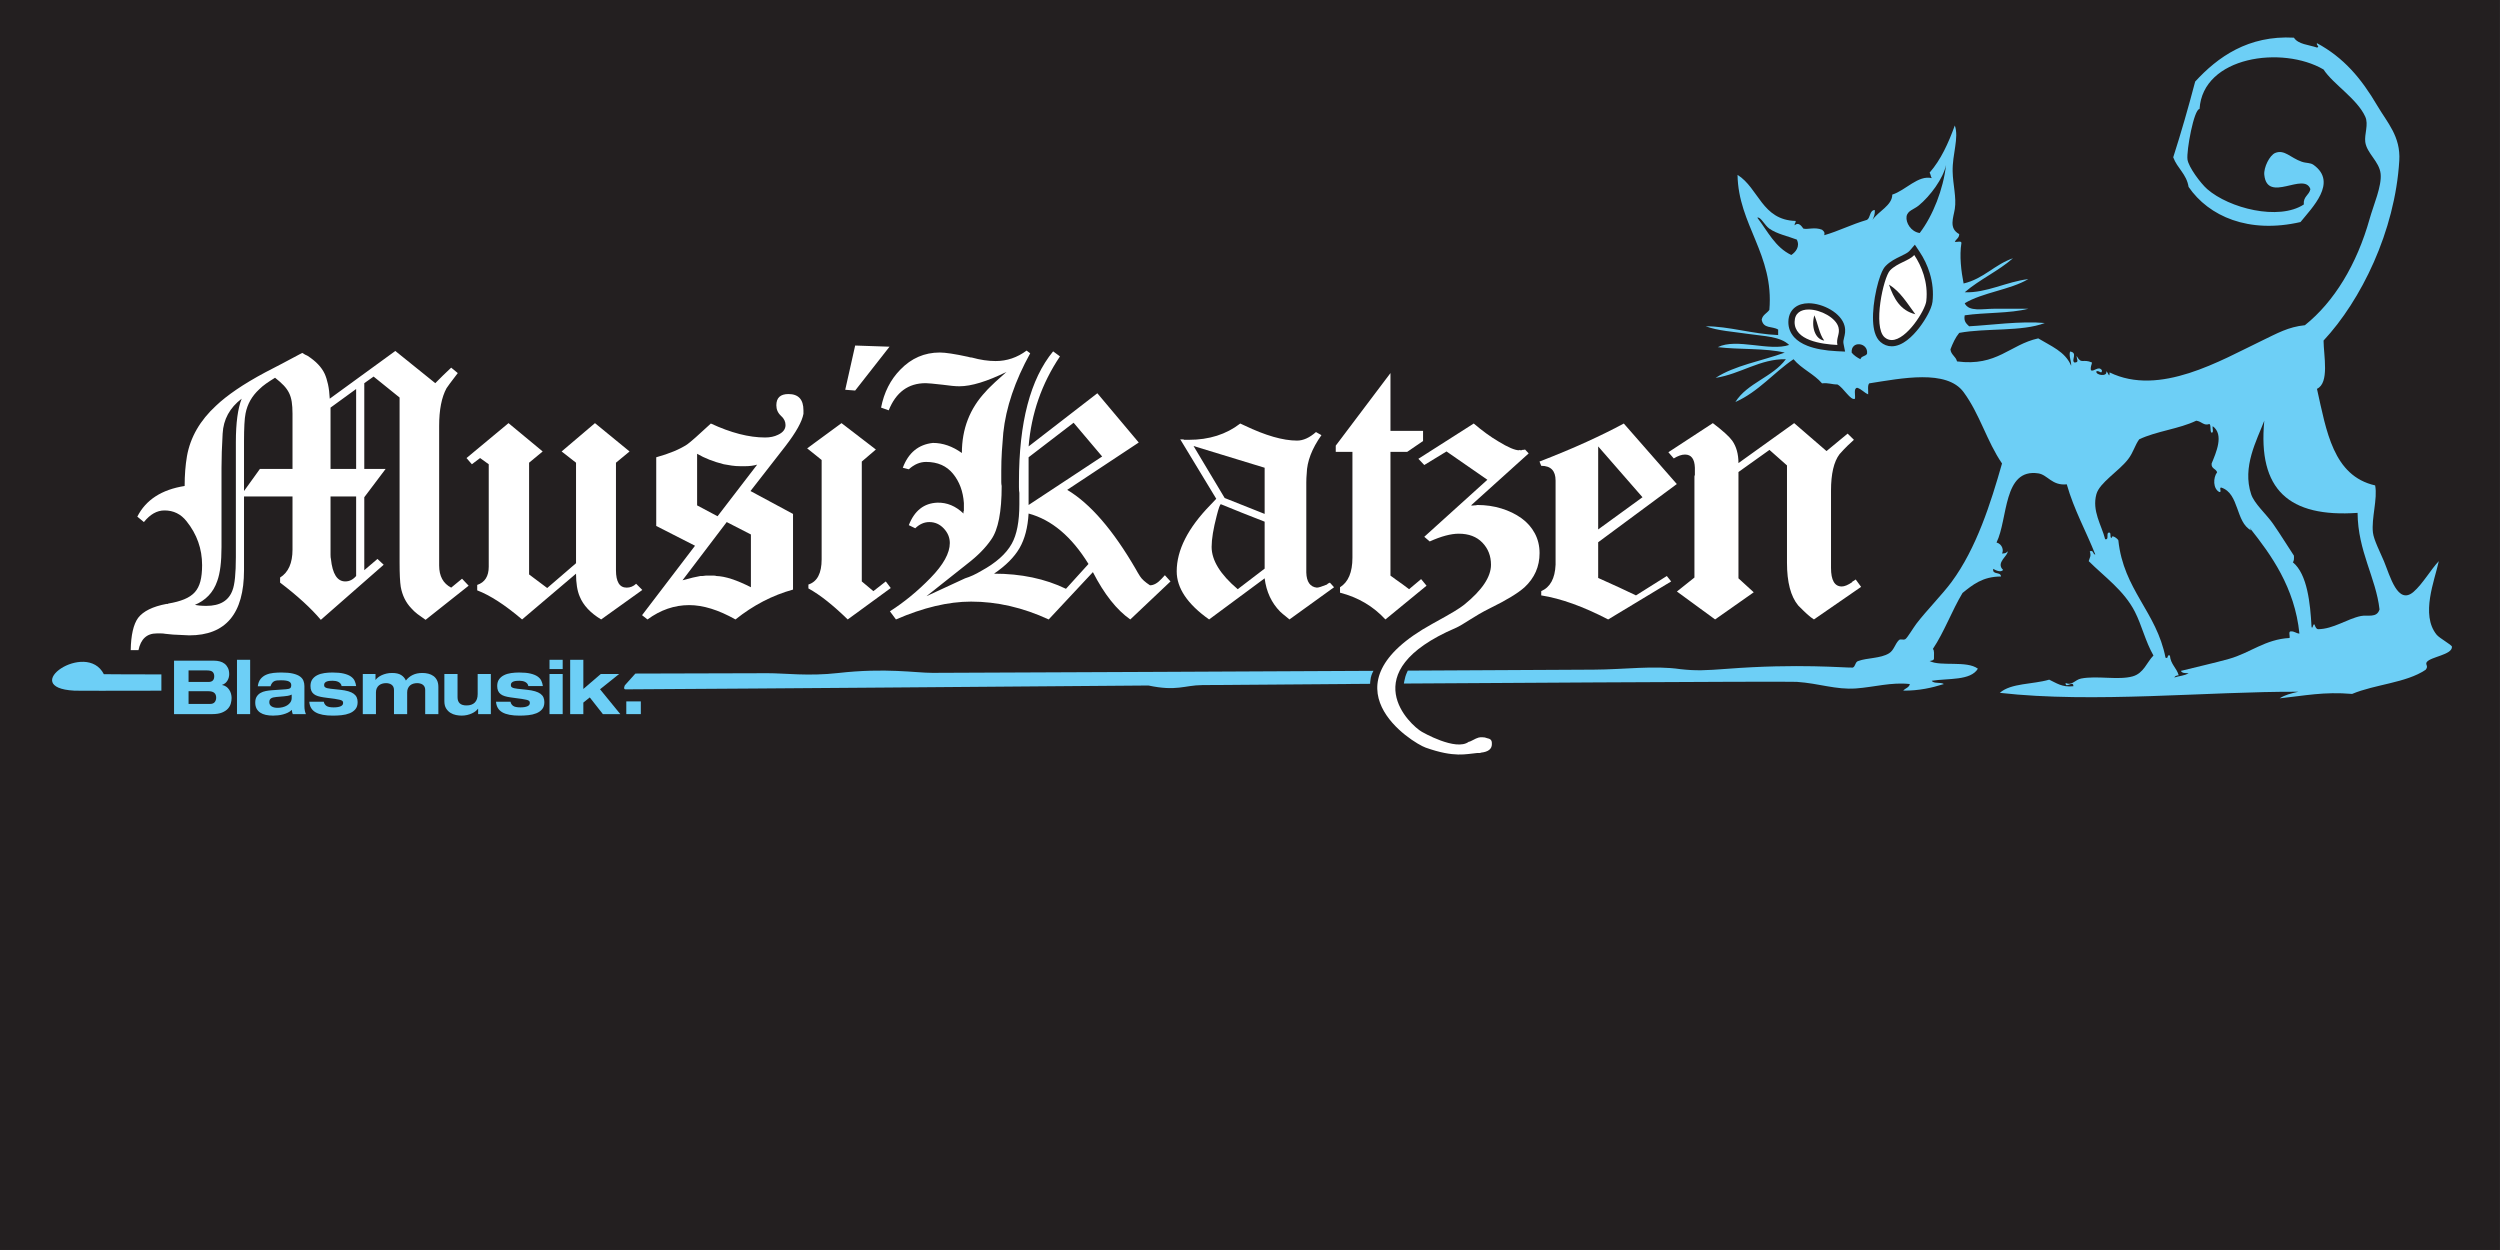 <?xml version="1.0" encoding="UTF-8" standalone="no"?><!DOCTYPE svg PUBLIC "-//W3C//DTD SVG 1.1//EN" "http://www.w3.org/Graphics/SVG/1.1/DTD/svg11.dtd"><svg width="100%" height="100%" viewBox="0 0 47245 23623" version="1.1" xmlns="http://www.w3.org/2000/svg" xmlns:xlink="http://www.w3.org/1999/xlink" xml:space="preserve" xmlns:serif="http://www.serif.com/" style="fill-rule:evenodd;clip-rule:evenodd;stroke-linejoin:round;stroke-miterlimit:1.414;"><rect x="0" y="0" width="47245" height="23623" fill="#808080" stroke="none"/><g id="Ebene-1" serif:id="Ebene 1"><rect x="0" y="0" width="47244.1" height="23622" style="fill:#231f20;"/><g><clipPath id="_clip1"><rect x="11794.7" y="708.333" width="34542.4" height="12488.7" clip-rule="nonzero"/></clipPath><g clip-path="url(#_clip1)"><path d="M46337,12222.5c6.942,153.02 -403.587,188.154 -477.091,290.325c-31.438,54.087 41.145,71.195 -20.8,145.162c-367.075,247.792 -956.038,274.146 -1389.22,455.829c-529.804,-45.766 -897.333,33.75 -1368.88,83.217c95.233,-63.8 222.829,-95.238 352.737,-124.363c-1699.42,-7.858 -3876.87,221.446 -5641,20.805c207.567,-186.309 629.192,-159.034 932.917,-249.184c132.683,61.025 239.933,147.475 456.292,124.363c6.933,-121.588 -156.259,55.475 -145.159,-61.95c122.509,56.862 174.75,-60.1 290.325,-83.217c300.034,-59.633 705.467,34.213 974.992,-41.142c212.192,-59.637 267.204,-267.67 393.879,-394.341c-153.483,-268.596 -218.666,-568.171 -352.271,-829.371c-205.729,-401.275 -571.866,-656.004 -871.433,-954.188c23.575,-79.979 48.996,-95.7 20.8,-186.308c81.829,-26.812 50.383,60.096 104.021,61.946c-176.142,-446.121 -401.742,-842.775 -539.513,-1327.27c-281.541,29.588 -360.129,-180.758 -539.045,-207.108c-667.563,-98.471 -569.092,860.804 -788.217,1306.46c114.187,32.363 136.842,153.946 103.55,207.113c51.783,3.233 86.45,-10.633 104.021,-41.146c24.966,75.354 -232.075,215.433 -83.213,352.275c-43.921,56.4 -152.562,2.308 -186.312,-20.808c-24.038,120.662 145.166,48.546 145.166,145.166c-345.8,0.463 -534.879,157.18 -725.812,311.13c-202.492,337.479 -344.417,734.591 -560.313,1057.74c32.367,30.05 18.492,106.334 20.809,165.967c6.471,54.554 -43.454,53.629 -82.763,62.412c204.346,108.642 703.167,-13.87 912.588,145.163c-137.767,228.375 -554.296,178.912 -871.434,227.917c35.596,61.483 173.363,20.804 228.375,62.408c-226.529,70.733 -467.845,126.671 -767.42,124.358c36.058,-46.691 110.954,-55.012 124.358,-124.358c-344.413,-40.221 -674.033,57.787 -1016.14,82.754c-381.396,27.738 -695.304,-95.237 -1119.69,-124.358c-209.888,-14.338 -7425.95,31.896 -7425.95,31.896c0,0 12.483,-76.284 28.666,-131.296c17.1,-56.4 45.767,-112.8 45.767,-112.8c1262.08,-6.009 2451.59,-12.479 3517.19,-18.488c585.27,-3.241 1133.1,-82.291 1635.62,-9.25c289.867,32.825 483.571,23.579 865.896,-5.546c1364.25,-105.404 2248.63,-17.57 2390.56,-24.041c54.096,-22.192 42.996,-108.642 103.559,-124.359c167.35,-62.412 418.846,-46.229 580.646,-145.162c94.775,-58.25 111.883,-174.75 186.775,-249.179c33.287,-32.825 81.82,7.858 124.358,-20.804c37.442,-24.963 150.246,-215.434 207.112,-290.325c196.013,-255.192 489.575,-551.988 663.859,-787.763c471.087,-637.975 741.075,-1491.39 953.729,-2239.85c-288.013,-420.696 -418.375,-930.15 -725.804,-1348.07c-319.917,-435.025 -1173.79,-261.2 -1783.56,-165.966c-36.525,39.295 -14.804,136.841 -20.346,207.57c-78.125,-32.82 -123.429,-98.004 -207.566,-124.354c-72.121,10.629 -30.521,135.45 -41.613,207.109c-81.362,43.92 -215.891,-210.346 -331.933,-269.521c-104.938,1.387 -171.508,-35.596 -290.321,-20.804c-153.021,-178.45 -388.8,-274.609 -539.05,-456.292c-379.083,256.579 -658.779,613.012 -1098.89,809.029c225.609,-361.521 705.013,-469.7 953.734,-809.029c-486.804,-9.708 -854.334,279.229 -1327.27,352.733c359.667,-234.846 870.05,-319.45 1306.46,-477.091c-367.529,-88.3 -858.487,-54.088 -1264.86,-103.555c350.888,-177.062 980.083,85.063 1348.08,-41.608c-169.2,-164.117 -487.262,-165.504 -767.421,-207.575c-283.854,-42.529 -580.187,-59.175 -809.033,-145.162c430.871,-1.846 889.475,147.475 1368.88,165.966l0,-103.554c-112.346,-69.808 -278.312,-10.171 -311.133,-186.771c16.646,-93.846 100.787,-120.662 145.167,-186.308c90.612,-1047.11 -588.513,-1608.35 -601.459,-2550.98c403.129,253.804 459.067,854.333 1099.36,870.979c2.766,36.983 -25.43,43.917 -20.805,82.75c90.146,-83.217 156.259,60.1 165.967,62.412c88.763,19.88 211.275,-33.75 352.275,20.8c23.575,24.967 59.171,37.45 41.608,103.559c272.288,-77.667 503.442,-200.179 809.025,-290.325c67.95,-42.534 43.921,-177.063 145.167,-186.771c8.779,85.062 -19.417,133.142 -41.612,186.771c110.491,-162.734 372.616,-272.296 373.537,-477.096c252.417,-79.517 487.271,-373.079 746.158,-311.129c-20.808,-27.275 -20.345,-76.279 -41.154,-103.554c213.125,-243.171 355.054,-557.075 476.646,-891.784c81.825,236.238 -48.546,540.434 -41.146,870.975c5.075,247.334 74.429,487.734 41.146,705.013c-24.971,163.654 -119.746,367.991 83.208,477.096c-0.462,75.816 -59.17,93.383 -83.208,145.162c36.513,12.021 122.046,-24.967 124.821,20.804c-40.683,250.104 -3.242,539.967 41.146,767.421c380.466,-90.15 582.958,-357.358 933.379,-477.096c-275.992,242.246 -634.742,402.2 -912.579,643.059c416.071,14.795 783.6,-198.325 1202.9,-249.18c-348.113,204.8 -856.642,249.18 -1202.9,456.292c77.204,167.354 344.416,104.017 559.846,104.017l643.058,0c-351.35,91.075 -816.888,67.496 -1202.9,124.358c-22.192,119.275 35.129,158.571 83.208,207.113c394.808,-20.342 971.763,-103.092 1430.83,-61.946c-434.108,167.35 -1110.91,91.533 -1617.6,186.766c-72.116,86.913 -121.579,196.017 -165.966,311.13c11.091,105.87 102.166,132.683 124.358,227.916c756.788,99.854 996.263,-317.141 1534.84,-435.491c236.237,144.241 511.312,249.183 622.258,518.241c5.087,-79.975 -46.688,-185.846 -20.8,-269.521c154.875,21.267 12.483,168.28 82.754,207.575c97.079,-0.925 39.746,-59.175 41.604,-124.358c94.309,167.813 110.034,46.229 290.329,124.358c-6.475,48.542 -32.829,77.663 -20.808,145.163c53.621,39.296 141.463,-91.538 207.567,0c2.783,91.533 -50.846,-1.85 -104.009,20.8c-20.804,75.358 215.892,110.029 186.767,0c33.746,13.871 62.875,149.325 62.408,20.804c945.413,463.229 2103.94,-228.375 2882.45,-601.454c285.704,-136.838 493.733,-258.425 809.025,-290.325c551.533,-441.496 980.541,-1145.58 1223.72,-2011.93c72.117,-258.43 231.609,-616.25 207.113,-850.175c-24.034,-232.538 -262.125,-385.096 -290.334,-601.455c-18.945,-146.083 66.58,-330.541 0,-477.091c-154.4,-340.254 -608.845,-615.325 -788.225,-891.784c-777.12,-454.9 -2281.92,-250.1 -2343.4,746.617c-105.866,0 -250.104,789.15 -227.912,954.192c18.954,141.004 247.329,449.821 373.071,559.85c412.841,360.596 1348.54,601.454 1825.17,290.325c-14.796,-153.025 102.166,-174.288 124.358,-290.325c-116.958,-334.709 -814.575,278.304 -870.979,-269.525c-14.325,-137.763 100.325,-371.692 207.575,-414.684c172.9,-70.27 288.012,92.463 497.437,165.505c92.471,32.825 161.346,13.866 228.375,62.412c457.675,331.929 -34.212,809.95 -249.175,1078.55c-980.079,225.142 -1733.17,-108.179 -2115.03,-663.863c-38.841,-244.558 -214.979,-351.812 -290.329,-559.85c149.321,-465.537 286.621,-943.554 414.679,-1430.82c423.471,-461.838 1002.27,-877.909 1866.31,-829.83c80.445,127.134 281.079,133.605 435.491,186.767c62.409,-13.404 -19.883,-44.379 0,-82.75c505.759,273.221 835.838,662.942 1140.96,1182.1c187.229,318.988 441.958,579.263 414.687,1036.94c-80.446,1338.36 -725.35,2644.36 -1431.29,3401.15c2.775,290.787 114.196,800.708 -124.354,912.121c178.913,796.083 304.654,1644.87 1099.35,1825.17c49.463,251.03 -73.045,623.184 -41.608,891.78c16.642,140.079 141.463,380.475 207.575,539.045c116.504,281.538 260.738,838.613 559.85,580.65c168.733,-145.162 325.917,-420.233 477.092,-580.65c-78.592,370.763 -347.65,1009.66 -41.613,1389.67c55.013,68.421 288.942,193.242 290.325,228.38" style="fill:#6dcff6;fill-rule:nonzero;"/><path d="M25955.1,12677.4c0,0 -37.45,67.033 -49.471,128.983c-12.021,61.488 -13.404,116.5 -13.404,116.5c-1036.94,7.396 -2039.21,15.717 -3173.7,24.042c-335.167,2.771 -478.48,121.583 -1015.21,7.854c-3277.26,24.504 -6709.38,55.013 -9882.16,72.583c-51.775,0.463 -11.554,-77.666 -11.554,-77.666l197.862,-220.517c1056.83,-3.237 1370.26,-2.775 2496.43,-6.933c317.6,-0.925 776.205,60.1 1333.28,-3.242c903.342,-102.629 1467.35,-2.308 1785.87,-3.233c3151.51,-11.554 5478.28,-24.963 8332.06,-38.371" style="fill:#6dcff6;fill-rule:nonzero;"/></g></g><path d="M6246.36,9382.15l0,1099.74c0,39.221 2.421,66.025 7.321,80.704c29.321,283.558 119.738,425.229 271.304,425.229c78.13,0 146.605,-34.1 205.28,-102.579l0,-1503.09l-483.905,0Zm483.905,-520.608l0,-1510.38l-483.905,351.941l0,1158.44l483.905,0Zm-1202.47,-1041.12c0,-87.963 -4.9,-163.638 -14.613,-227.275c-9.866,-63.454 -26.933,-119.704 -51.35,-168.667c-24.541,-48.775 -57.525,-95.379 -98.946,-139.312c-41.641,-43.967 -96.62,-92.838 -165.037,-146.638c-63.542,39.217 -119.858,75.863 -168.571,109.963c-48.962,34.283 -92.958,70.929 -132.021,109.962c-136.891,127.179 -222.466,278.625 -256.629,454.584c-19.579,93.016 -29.287,271.333 -29.287,535.283l0,931.162l300.591,-417.937l615.863,0l0,-1041.12Zm-1627.67,3629.37c257.188,0 421.446,-97.738 492.933,-293.3c42.85,-107.479 64.288,-317.754 64.288,-630.542l0,-2170.34c0,-361.688 36.646,-635.38 109.933,-821.205c-225.633,171.242 -345.583,391.163 -359.796,659.925c-14.337,244.525 -21.441,459.517 -21.441,645.246l0,1495.71c0,283.562 -26.9,498.545 -80.638,645.154c-73.321,215.171 -217.596,366.712 -432.587,454.675l0,-7.388c58.641,14.771 134.35,22.063 227.308,22.063m4142.6,263.858l-154.017,-109.929c-43.966,-34.1 -83.125,-70.775 -117.287,-109.963c-102.667,-107.416 -168.634,-241.983 -197.984,-403.17c-14.675,-92.834 -22.033,-246.913 -22.033,-462.092l0,-3115.96l-491.192,-396.067l-175.958,124.729l0,1620.35l403.263,0l-403.263,535.192l0,1378.45l249.275,-212.596l117.346,109.958l-1187.83,1041.1c-185.821,-219.892 -442.417,-454.583 -769.883,-703.858l0,-95.284c156.408,-97.737 234.629,-273.6 234.629,-527.904l0,-1004.45l-916.454,0l0,1393.04c0,821.204 -344.592,1231.76 -1033.84,1231.76c-34.283,0 -85.604,-2.45 -153.987,-7.291c-68.475,-4.9 -119.796,-7.384 -153.959,-7.384l-146.604,-14.583c-24.575,-4.908 -51.383,-7.388 -80.671,-7.388l-80.671,0c-185.854,0 -300.625,105.117 -344.625,315.3l-146.604,0c4.934,-283.466 51.321,-486.416 139.317,-608.6c97.671,-126.995 276.112,-214.991 535.221,-263.954l22.029,0c4.75,0 9.712,-2.262 14.646,-7.291c117.283,-19.421 217.441,-46.417 300.596,-80.7c83.058,-34.1 149.054,-78.038 197.983,-131.93c48.775,-53.675 84.271,-122.062 106.271,-205.308c21.996,-83.058 32.979,-185.729 32.979,-307.883c0,-308.013 -97.767,-584.063 -293.208,-828.592c-107.634,-136.767 -246.884,-205.242 -417.971,-205.242c-141.796,0 -271.242,73.313 -388.588,219.921l-124.637,-102.575c161.312,-317.754 459.362,-510.775 894.458,-579.312c0,-205.25 14.708,-393.338 44.029,-564.575c63.454,-356.663 246.763,-674.509 549.871,-953.134c102.667,-97.737 230.996,-199.108 384.954,-304.225c153.992,-105.125 335.996,-213.812 546.271,-326.316c78.067,-39.034 174.683,-89.175 289.546,-150.267c114.804,-61.092 250.454,-133.108 406.958,-216.258c9.713,4.929 22.029,12.221 36.704,21.871c14.646,9.866 34.1,19.704 58.642,29.354c161.279,102.666 271.242,217.562 329.946,344.65c24.387,53.804 45.083,119.796 62.304,197.925c17.063,78.346 28.079,168.696 32.983,271.241l1239.08,-901.687l755.208,608.479l146.696,-146.604c24.358,-24.421 50.05,-48.867 76.95,-73.288c26.808,-24.45 52.466,-48.866 77.008,-73.412l124.638,102.671c-24.542,34.191 -55.042,74.591 -91.688,120.975c-36.642,46.512 -76.946,101.583 -120.942,165.037c-92.958,171.054 -139.375,408.104 -139.375,711.146l0,2639.51c0,200.467 75.767,339.78 227.367,417.938l205.308,-168.667l124.609,132.021l-813.821,645.125Z" style="fill:#fff;fill-rule:nonzero;"/><path d="M9609.64,7996.31l645.845,535.379l-256.77,212.6l0,2111.61l342.383,256.566l544.692,-469.196l0,-1898.98l-272.38,-212.6l630.238,-535.379l653.65,535.379l-256.804,212.6l0,2030.9c0,220.013 67.337,329.98 202.341,329.98c67.342,0 127.038,-24.45 178.93,-73.321l116.762,117.254l-778.146,557.25c-202.312,-122.15 -337.246,-266.308 -404.587,-432.521c-46.692,-107.475 -70.004,-251.725 -70.004,-432.617l-1019.35,865.138c-321.738,-273.688 -604.425,-456.971 -848.154,-549.867l0,-102.762c145.145,-48.679 217.85,-163.546 217.85,-344.438l0,-1935.7l-163.359,-117.346l-155.646,117.346l-101.154,-117.346l793.659,-659.925Z" style="fill:#fff;fill-rule:nonzero;"/><path d="M13560.1,9756.07l748.675,-975.1c-68.338,19.483 -144.583,29.258 -228.596,29.258l-86.675,0c-57.867,0 -111.662,-3.754 -161.558,-11.046c-49.959,-7.292 -101.188,-15.667 -153.65,-25.596c-194.504,-48.808 -362.559,-114.804 -504.371,-197.958l0,975.104l386.175,205.338Zm173.358,109.962l-835.416,1099.83l197.07,-51.35c26.217,-4.812 49.83,-9.741 70.909,-14.679c20.904,-4.808 44.587,-9.646 70.904,-14.583l39.387,0c15.78,0 36.721,-2.45 63.067,-7.384l149.75,0c20.942,0 36.654,2.45 47.292,7.384c168.091,4.937 386.179,75.862 654.121,212.633l0,-997.283l-457.084,-234.567Zm-598.958,447.288l-732.963,-373.909l0,-1297.75c246.867,-68.383 441.305,-149.087 583.184,-241.983c68.204,-48.871 218.021,-180.796 449.246,-395.971c378.304,176.05 719.791,263.946 1024.59,263.946c94.517,0 175.9,-17.063 244.333,-51.254c94.517,-44.03 141.813,-105.121 141.813,-183.434c0,-63.358 -26.35,-119.612 -78.846,-168.479c-5.271,0 -7.804,-2.483 -7.804,-7.387c-57.963,-53.709 -86.713,-119.7 -86.713,-197.955c0,-141.762 76.038,-212.6 228.521,-212.6c189.171,0 283.759,102.642 283.759,307.884l0,65.996c-26.417,146.637 -139.342,349.495 -338.917,608.512l-662.029,850.554l803.837,432.554l0,1429.78c-388.846,107.571 -751.375,295.784 -1087.52,564.542c-320.579,-180.7 -612.17,-271.237 -874.879,-271.237c-278.516,0 -541.158,90.537 -788.091,271.237l-102.459,-80.575l1000.94,-1312.46Z" style="fill:#fff;fill-rule:nonzero;"/><path d="M16161,6529.95l649.175,21.966l-649.175,828.592l-187.734,-14.679l187.734,-835.879Zm-140.8,5176.4c-135.634,-132.021 -264.646,-246.696 -387.109,-344.621c-122.658,-97.738 -241.279,-178.346 -355.862,-241.892l0,-73.408c166.808,-53.679 250.216,-212.6 250.216,-476.458l0,-1877.1l-273.716,-219.925l649.175,-476.642l649.171,498.704l-265.967,227.213l0,2265.6l219.037,183.341l234.596,-183.341l93.863,124.637l-813.404,593.892Z" style="fill:#fff;fill-rule:nonzero;"/><path d="M20828.5,8626.88l-539.338,-637.863l-850.771,652.634l0,901.687l1390.11,-916.458Zm-1390.11,1077.83c-15.17,264.042 -72.133,481.513 -170.883,652.633c-98.817,171.05 -259.612,332.425 -482.383,483.867c511.441,0 964.696,95.288 1359.76,286.013l425.35,-469.355c-319.075,-518.058 -696.4,-835.904 -1131.85,-953.158m1921.86,2001.64c-258.258,-180.701 -493.758,-479.034 -706.496,-894.396l-835.533,894.396c-486.171,-224.73 -974.975,-337.234 -1466.1,-337.234c-430.492,0 -903.934,112.504 -1420.45,337.234l-113.988,-153.892c268.354,-171.054 524.171,-381.296 767.188,-630.571c243.154,-249.338 364.662,-469.258 364.662,-659.892c0,-102.671 -37.996,-194.296 -113.925,-274.996c-75.929,-80.612 -167.091,-120.975 -273.496,-120.975c-96.241,0 -184.904,39.188 -265.841,117.346l-121.575,-58.737c106.4,-273.6 286.096,-415.396 539.404,-425.234c182.262,-4.741 346.721,63.642 493.692,205.313l0,-29.354c0,-9.65 2.508,-16.942 7.65,-21.871l0,-102.763l0,-44.033c-15.238,-219.921 -83.58,-404.254 -205.155,-553.433c-121.508,-149.054 -291.241,-223.738 -508.929,-223.738c-116.558,0 -225.404,46.6 -326.662,139.309l-113.925,-29.255c106.337,-283.466 296.254,-439.908 569.687,-469.258c187.342,0 369.671,63.633 546.992,190.629c0,-454.487 149.279,-840.721 448.171,-1158.47c20.187,-24.325 45.583,-51.32 75.929,-80.67c30.412,-29.355 65.771,-63.45 106.337,-102.671l212.738,-190.538c-369.733,180.888 -665.992,271.242 -888.763,271.242c-40.633,0 -86.216,-2.388 -136.745,-7.388c-50.73,-4.745 -111.417,-12.037 -182.33,-21.904c-86.216,-9.833 -155.716,-17.125 -208.883,-22.058c-53.171,-4.75 -89.946,-7.292 -110.133,-7.292c-329.238,0 -562.1,171.146 -698.913,513.221l-144.266,-51.317c55.679,-288.304 177.183,-527.9 364.595,-718.47c207.596,-215.175 455.825,-322.655 744.492,-322.655c106.275,0 283.525,26.9 531.692,80.7c30.346,9.838 55.612,14.584 75.929,14.584c156.937,43.937 306.412,65.996 448.175,65.996c212.737,0 407.608,-65.996 584.921,-197.925l68.346,51.32c-288.671,522.967 -458.334,1024.06 -508.871,1503.09c-10.225,112.413 -18.963,228.488 -26.617,348.192c-7.583,119.796 -11.442,243.254 -11.442,370.25l0,212.633c0,24.604 2.509,48.963 7.65,73.317c0,488.866 -65.895,826.196 -197.5,1011.83c-106.341,156.475 -258.262,310.463 -455.833,461.904l-767.183,608.575l729.258,-337.266c96.175,-29.355 197.438,-75.65 303.838,-139.317c278.445,-151.413 470.933,-322.558 577.337,-513.283c96.117,-171.055 144.333,-420.33 144.333,-747.825l0,-212.6c-5.145,-24.45 -7.65,-61.092 -7.65,-109.963l0,-102.667c0,-1119.25 215.184,-1940.55 645.68,-2463.52l129.225,95.258c-344.538,513.225 -541.98,1080.34 -592.575,1701.05l1298.94,-1004.45l782.421,931.166l-1352.11,894.488c435.508,259.108 868.45,760.108 1298.95,1503c15.166,29.35 40.5,72.229 75.987,128.392c35.363,56.158 98.754,113.587 189.854,172.3c70.913,0 144.334,-41.58 220.33,-124.705l60.75,-66.025l106.341,117.346l-759.604,718.529Z" style="fill:#fff;fill-rule:nonzero;"/><path d="M23072.3,9528.76c-15.883,0 -42.533,73.316 -79.479,219.92c-63.663,244.53 -95.492,440 -95.492,586.605c0,254.208 164.271,520.612 493.017,799.237l508.9,-388.587l0,-887.2l-429.288,-168.605l-397.658,-161.37Zm-516.842,-1099.83l588.375,982.575l755.413,300.53l0,-872.455l-1343.79,-410.65Zm1812.85,3277.43c-21.141,-19.516 -46.445,-40.304 -75.512,-62.362c-29.208,-21.875 -62.317,-49.954 -99.4,-84.242c-164.338,-166.121 -262.325,-376.362 -294.154,-630.566l-1049.63,777.17c-408.159,-288.27 -612.205,-591.35 -612.205,-909.162c0,-400.721 211.917,-818.567 636.092,-1253.85l111.308,-117.254l-683.804,-1129.09c0,4.934 8.009,7.292 23.821,7.292l39.775,0c5.25,4.933 10.563,7.292 15.946,7.292l87.421,0c381.646,0 705.004,-102.58 970.154,-307.888c10.429,4.933 21.067,9.929 31.833,14.679c10.5,4.929 26.379,12.317 47.646,21.967c397.592,190.662 728.696,286.008 993.904,286.008c116.496,0 235.813,-53.766 357.754,-161.375l103.371,58.704c-180.225,254.209 -273.096,496.192 -278.204,725.859c-5.317,53.896 -7.946,110.054 -7.946,168.571l0,1701.14c5.184,175.954 71.542,271.338 198.796,285.921c31.704,0 95.296,-19.521 190.788,-58.737l15.812,-14.584l8.008,-7.383c10.638,0 21.071,-4.838 31.771,-14.679l79.475,88.091l-842.821,608.475Z" style="fill:#fff;fill-rule:nonzero;"/><path d="M26277,7050.56l0,1092.54l615.895,0l0,191.096l-299.158,204.787l-316.737,0l0,2338.88c24.45,19.609 56.162,42.755 95.254,69.655c39.158,26.904 85.512,59.912 139.312,98.916l117.35,88.084l227.242,-190.726l102.829,124.734l-777.371,637.829c-229.846,-249.275 -515.796,-417.938 -857.841,-505.842l0,-102.637c156.441,-97.738 234.691,-283.467 234.691,-557.254l0,-2001.64l-315.3,0l0,-117.346l1033.83,-1371.08Z" style="fill:#fff;fill-rule:nonzero;"/><path d="M27851.1,8003.7c160.009,136.954 314.354,249.366 463.192,337.237c183.033,112.504 314.371,168.696 394.525,168.696l8.637,-7.292c17.209,9.834 34.413,9.834 51.471,0c22.792,0 40.004,-2.387 51.475,-7.32l68.609,73.316l-1089.39,982.392c17.133,5.025 37.1,5.025 59.896,0c22.871,0 42.983,-2.359 60.187,-7.383c160.017,-0.001 311.609,22.058 454.705,66.116c142.879,44.029 268.625,105.121 377.458,183.246c108.462,78.225 192.9,173.6 252.871,286.013c60.179,112.412 90.171,237.05 90.171,373.912c0,254.175 -94.313,469.258 -283.221,645.25c-125.667,112.5 -343.05,244.433 -651.888,395.875c-308.7,151.508 -501.075,309.158 -651.75,373.979c-1948.96,838.433 -852.629,1840.48 -636.058,1962.98c0,0 641.796,372.455 884.429,187.655c34.346,-0.001 125.1,-64.667 185.279,-79.338c59.825,-14.583 83.713,-2.271 118.059,-2.271l53.866,16.325c80.079,14.584 80.079,65.283 80.079,109.213c0,92.804 -68.541,146.704 -205.82,161.375c-5.671,4.746 -17.221,7.291 -34.267,7.291l-42.775,0c-202.563,16.68 -420.471,92.3 -968.863,-102.291c-252.1,-89.459 -1998.28,-1170.11 125.892,-2338.97c404.754,-222.654 498.771,-282.1 602.954,-361.967c337.525,-273.696 506.184,-525.329 506.184,-755.179c0,-166.121 -54.53,-305.342 -162.992,-417.879c-108.613,-112.504 -257.45,-168.663 -446.142,-168.663c-148.683,0 -331.716,48.867 -548.862,146.604l-102.946,-87.962l1192.33,-1077.77l-771.971,-535.191l-420.362,256.562l-111.596,-117.346l1046.63,-667.212Z" style="fill:#fff;fill-rule:nonzero;"/><path d="M31039.7,9396.74l-837.43,-960.421l0,1569.12l837.43,-608.695Zm-648.734,2309.62c-470.879,-244.341 -892.408,-395.879 -1264.67,-454.583l0,-80.608c169.587,-73.288 260.075,-239.409 271.062,-498.613l0,-80.7l0,-1510.39c0,-185.638 -90.217,-278.625 -271.062,-278.625l-32.942,-80.609c328.742,-127.091 624.267,-250.362 886.987,-370.25c262.859,-119.704 498.13,-235.779 706.284,-348.283l1001.8,1143.76l-1486.16,1099.83l0,674.596c295.517,131.837 533.559,241.983 714.405,329.883l582.845,-366.529l82.155,102.579l-1190.71,718.533Z" style="fill:#fff;fill-rule:nonzero;"/><path d="M32369.3,7996.31c186.754,141.859 308.488,251.821 365.184,330.038c79.25,112.508 118.85,254.212 118.85,425.233l1052.85,-755.271l611.22,527.996l399.088,-329.979l118.929,117.254c-33.992,29.35 -73.804,66.025 -118.929,110.054c-45.408,44.029 -96.288,97.829 -152.838,161.279c-107.57,141.859 -161.32,371.555 -161.32,689.275l0,1459.07c0,234.596 67.829,351.946 203.708,351.946c50.954,0 116.058,-26.904 195.387,-80.708l0,-7.292l67.83,-44.025l101.895,139.408l-891.454,615.767c-39.746,-24.417 -83.641,-58.608 -131.575,-102.638c-48.146,-43.962 -103.329,-97.766 -165.633,-161.216c-141.483,-171.117 -212.117,-440.004 -212.117,-806.621l0,-1840.33l-331.196,-293.209l-585.845,417.942l0,2008.9l288.645,263.946l-730.141,513.225l-721.663,-527.896l331.192,-263.95l0,-1906.36c0,-14.584 2.808,-24.325 8.417,-29.263l0,-117.346l0,-21.962c-5.609,-166.217 -67.913,-249.371 -186.834,-249.371c-62.233,0 -133.008,24.638 -212.266,73.408l-101.896,-117.337l840.512,-549.967Z" style="fill:#fff;fill-rule:nonzero;"/><path d="M3563.4,13303.1l404.504,0c42.43,0 72.596,-11.779 90.517,-35.358c17.9,-23.558 26.871,-51.383 26.871,-83.45c0,-81.083 -48.575,-121.633 -145.675,-121.633l-376.217,0l0,240.441Zm0,-415.821l381.875,0c32.042,0 57.279,-8.708 75.667,-26.162c18.383,-17.438 27.579,-45.017 27.579,-82.742c0,-32.041 -9.437,-58.208 -28.287,-78.492c-18.871,-20.27 -56.575,-30.412 -113.146,-30.412l-343.688,0l0,217.808Zm-274.383,-401.67l758.087,0c36.775,0 72.355,4.487 106.784,13.433c34.408,8.975 64.575,23.583 90.521,43.846c25.92,20.287 46.891,46.675 62.937,79.208c16.021,32.525 24.042,71.904 24.042,118.092c0,19.804 -2.609,40.087 -7.779,60.816c-5.192,20.759 -13.213,40.313 -24.042,58.7c-10.85,18.388 -24.75,34.892 -41.721,49.5c-16.975,14.634 -37.262,25.7 -60.821,33.234l0,2.833c29.217,4.729 55.163,15.092 77.792,31.117c22.629,16.041 41.479,35.354 56.571,57.983c15.075,22.633 26.387,47.629 33.946,74.962c7.537,27.359 11.316,54.234 11.316,80.621c0,33.938 -4.954,68.834 -14.854,104.663c-9.9,35.841 -28.287,68.591 -55.158,98.291c-26.871,29.705 -64.129,54.234 -111.734,73.55c-47.625,19.334 -109.612,28.992 -185.987,28.992l-719.9,0l0,-1009.84Z" style="fill:#6dcff6;fill-rule:nonzero;"/><rect x="4478.47" y="12468.6" width="248.925" height="1026.82" style="fill:#6dcff6;"/><path d="M5512.34,13126.3c-23.579,11.312 -47.867,19.091 -72.837,23.337c-24.996,4.238 -49.746,7.309 -74.255,9.192l-144.262,12.725c-45.258,3.783 -78.5,12.729 -99.713,26.875c-21.216,14.142 -31.82,38.187 -31.82,72.129c0,33.946 14.141,60.113 42.429,78.496c28.287,18.387 66.475,27.579 114.562,27.579c31.117,0 62.45,-3.754 94.054,-11.312c31.58,-7.534 60.109,-19.096 85.567,-34.65c25.458,-15.563 46.188,-35.117 62.229,-58.696c16.025,-23.559 24.046,-51.379 24.046,-83.446l0,-62.229Zm-640.7,-157c7.538,-58.45 25.463,-104.879 53.746,-139.309c28.287,-34.408 63.162,-60.575 104.662,-78.495c41.48,-17.905 87.446,-29.459 137.9,-34.655c50.43,-5.17 101.125,-7.779 152.038,-7.779c88.621,0 161.237,6.854 217.812,20.513c56.575,13.675 100.642,32.062 132.242,55.154c31.579,23.117 53.258,50.458 65.058,82.033c11.78,31.6 17.68,64.838 17.68,99.717l0,376.212c0,33.013 2.587,62.009 7.779,86.988c5.171,24.987 12.021,46.908 20.508,65.762l-248.925,0c-10.387,-26.383 -16.046,-53.254 -16.971,-80.616c-21.7,21.696 -46.916,39.379 -75.666,53.037c-28.775,13.675 -59.184,24.746 -91.225,33.234c-32.067,8.483 -64.355,14.366 -96.884,17.679c-32.529,3.291 -62.937,4.954 -91.225,4.954c-49.987,0 -95.471,-4.483 -136.487,-13.438c-41.013,-8.975 -76.371,-23.337 -106.075,-43.137c-29.7,-19.8 -52.817,-45.263 -69.3,-76.375c-16.509,-31.113 -24.754,-68.817 -24.754,-113.15c0,-46.188 9.191,-83.904 27.583,-113.146c18.383,-29.217 42.429,-52.333 72.129,-69.304c29.7,-16.971 63.163,-28.996 100.417,-36.067c37.241,-7.071 75.183,-12.021 113.854,-14.85l264.483,-18.387c38.654,-2.821 65.284,-9.192 79.913,-19.092c14.608,-9.9 21.921,-29.921 21.921,-60.104c0,-30.175 -14.388,-52.8 -43.138,-67.892c-28.771,-15.075 -79.446,-22.633 -152.042,-22.633c-26.408,0 -49.987,0.954 -70.716,2.829c-20.75,1.904 -38.896,6.613 -54.45,14.146c-15.559,7.558 -29.238,18.871 -41.021,33.946c-11.796,15.091 -21.921,35.841 -30.404,62.225l-240.442,0Z" style="fill:#6dcff6;fill-rule:nonzero;"/><path d="M6119.09,13260.7c5.658,33.016 21.921,59.179 48.792,78.495c26.875,19.338 72.354,28.996 136.487,28.996c56.571,0 100.642,-6.833 132.242,-20.512c31.579,-13.65 47.379,-34.163 47.379,-61.525c0,-11.309 -1.658,-20.725 -4.95,-28.288c-3.313,-7.529 -10.142,-14.137 -20.508,-19.796c-10.388,-5.658 -24.75,-10.608 -43.138,-14.85c-18.383,-4.245 -42.671,-8.708 -72.837,-13.437l-226.296,-31.117c-39.6,-5.654 -74.959,-13.191 -106.075,-22.629c-31.117,-9.417 -57.284,-22.383 -78.496,-38.892c-21.217,-16.487 -37.258,-37.241 -48.088,-62.233c-10.85,-24.975 -16.266,-55.379 -16.266,-91.225c0,-50.921 11.779,-92.858 35.358,-125.879c23.558,-32.992 54.917,-59.154 94.054,-78.496c39.117,-19.317 83.45,-32.529 132.95,-39.596c49.5,-7.075 100.175,-10.612 152.042,-10.612c87.692,0 159.575,6.854 215.687,20.512c56.088,13.675 100.638,32.063 133.655,55.154c32.995,23.117 56.575,50.213 70.72,81.325c14.142,31.121 23.555,64.134 28.284,99.009l-274.384,0c-3.775,-19.8 -11.312,-36.071 -22.629,-48.796c-11.312,-12.729 -24.75,-22.854 -40.308,-30.413c-15.558,-7.533 -32.529,-12.95 -50.917,-16.258c-18.387,-3.296 -36.55,-4.95 -54.45,-4.95c-16.046,0 -33.725,0.704 -53.037,2.117c-19.342,1.416 -37.017,4.729 -53.038,9.904c-16.046,5.192 -29.483,13.212 -40.312,24.037c-10.85,10.854 -16.263,25.7 -16.263,44.559c0,8.483 1.413,16.508 4.242,24.037c2.829,7.563 8.95,14.388 18.387,20.513c9.413,6.146 22.142,11.312 38.188,15.554c16.021,4.25 37.7,7.783 65.058,10.608l172.55,18.383c63.159,6.613 116.196,16.271 159.113,29.001c42.896,12.725 77.304,28.774 103.25,48.087c25.921,19.337 44.55,41.971 55.862,67.883c11.317,25.946 16.975,55.405 16.975,88.4c0,56.571 -14.141,101.613 -42.429,135.067c-28.287,33.479 -65.062,59.183 -110.317,77.087c-45.262,17.9 -95.712,29.696 -151.337,35.359c-55.646,5.654 -110.321,8.487 -164.063,8.487c-145.216,0 -254.12,-20.995 -326.716,-62.941c-72.617,-41.942 -112.217,-108.659 -118.804,-200.129l274.383,0Z" style="fill:#6dcff6;fill-rule:nonzero;"/><path d="M8035.52,13040c0,-25.455 -4.487,-46.43 -13.437,-62.938c-8.971,-16.487 -20.75,-29.7 -35.359,-39.6c-14.633,-9.904 -31.116,-16.975 -49.504,-21.217c-18.383,-4.245 -36.55,-6.366 -54.45,-6.366c-25.458,0 -49.746,3.537 -72.841,10.608c-23.113,7.071 -43.134,17.925 -60.109,32.533c-16.975,14.63 -30.408,33.017 -40.308,55.159c-9.9,22.166 -14.854,47.866 -14.854,77.079l0,410.162l-248.921,0l0,-455.42c0,-25.455 -4.483,-46.43 -13.433,-62.938c-8.975,-16.487 -20.755,-29.7 -35.363,-39.6c-14.633,-9.904 -30.891,-16.975 -48.796,-21.217c-17.921,-4.245 -35.358,-6.366 -52.329,-6.366c-26.408,0 -51.158,3.537 -74.254,10.608c-23.113,7.071 -43.379,17.925 -60.817,32.533c-17.458,14.63 -31.116,33.017 -41.016,55.159c-9.9,22.166 -14.85,47.866 -14.85,77.079l0,410.162l-248.925,0l0,-758.091l240.441,0l0,110.321l2.825,0c11.317,-16.021 26.875,-31.825 46.675,-47.38c19.8,-15.562 43.138,-29.458 70.009,-41.725c26.875,-12.241 56.575,-22.141 89.108,-29.704c32.525,-7.533 67.179,-11.312 103.95,-11.312c73.546,0 130.825,12.975 171.846,38.896c41.016,25.945 70.937,60.591 89.812,103.954c34.867,-45.259 78.009,-80.371 129.413,-105.367c51.379,-24.975 112.437,-37.483 183.15,-37.483c37.708,0 74.721,4.487 111.029,13.437c36.287,8.967 68.596,23.575 96.883,43.846c28.288,20.283 50.921,47.379 67.892,81.321c16.971,33.95 25.454,75.917 25.454,125.879l0,513.408l-248.921,0l0,-455.42Z" style="fill:#6dcff6;fill-rule:nonzero;"/><path d="M9035.44,13393.6l-2.825,0c-11.316,16.042 -26.871,31.821 -46.671,47.375c-19.804,15.563 -43.137,29.484 -70.012,41.725c-26.871,12.263 -56.575,22.142 -89.104,29.704c-32.529,7.534 -67.179,11.317 -103.959,11.317c-33.008,0 -68.375,-3.783 -106.075,-11.317c-37.72,-7.562 -72.837,-21.437 -105.366,-41.725c-32.529,-20.262 -59.646,-48.087 -81.325,-83.445c-21.7,-35.359 -32.529,-80.842 -32.529,-136.484l0,-513.408l248.925,0l0,438.446c0,103.733 56.57,155.579 169.72,155.579c67.892,0 119.98,-18.146 156.288,-54.45c36.283,-36.288 54.45,-89.817 54.45,-160.529l0,-379.046l248.925,0l0,758.087l-240.442,0.001l0,-101.83Z" style="fill:#6dcff6;fill-rule:nonzero;"/><path d="M9647.85,13260.7c5.654,33.016 21.92,59.179 48.791,78.495c26.875,19.338 72.354,28.996 136.488,28.996c56.575,0 100.641,-6.833 132.237,-20.512c31.584,-13.65 47.384,-34.163 47.384,-61.525c0,-11.309 -1.659,-20.725 -4.95,-28.288c-3.317,-7.529 -10.142,-14.137 -20.505,-19.796c-10.387,-5.658 -24.754,-10.608 -43.141,-14.85c-18.384,-4.245 -42.675,-8.708 -72.838,-13.437l-226.296,-31.117c-39.6,-5.654 -74.962,-13.191 -106.075,-22.629c-31.112,-9.417 -57.283,-22.383 -78.495,-38.892c-21.213,-16.487 -37.259,-37.241 -48.088,-62.233c-10.854,-24.975 -16.267,-55.379 -16.267,-91.225c0,-50.921 11.78,-92.858 35.359,-125.879c23.562,-32.992 54.916,-59.154 94.058,-78.496c39.113,-19.317 83.446,-32.529 132.942,-39.596c49.504,-7.075 100.179,-10.612 152.046,-10.612c87.687,0 159.579,6.854 215.687,20.512c56.088,13.675 100.642,32.063 133.654,55.154c32.996,23.117 56.575,50.213 70.721,81.325c14.142,31.121 23.554,64.134 28.288,99.009l-274.384,0c-3.779,-19.8 -11.316,-36.071 -22.633,-48.796c-11.313,-12.729 -24.75,-22.854 -40.308,-30.413c-15.559,-7.533 -32.53,-12.95 -50.913,-16.258c-18.387,-3.296 -36.558,-4.95 -54.454,-4.95c-16.046,0 -33.725,0.704 -53.042,2.117c-19.333,1.416 -37.016,4.729 -53.033,9.904c-16.046,5.192 -29.483,13.212 -40.313,24.037c-10.85,10.854 -16.266,25.7 -16.266,44.559c0,8.483 1.416,16.508 4.246,24.037c2.833,7.563 8.95,14.388 18.387,20.513c9.413,6.146 22.146,11.312 38.188,15.554c16.02,4.25 37.7,7.783 65.058,10.608l172.546,18.383c63.166,6.613 116.204,16.271 159.121,29.001c42.891,12.725 77.304,28.774 103.245,48.087c25.921,19.337 44.555,41.971 55.863,67.883c11.317,25.946 16.979,55.405 16.979,88.4c0,56.571 -14.15,101.613 -42.433,135.067c-28.288,33.479 -65.063,59.183 -110.317,77.087c-45.262,17.9 -95.712,29.696 -151.337,35.359c-55.646,5.654 -110.317,8.487 -164.063,8.487c-145.212,0 -254.121,-20.995 -326.712,-62.941c-72.621,-41.942 -112.221,-108.659 -118.813,-200.129l274.388,0Z" style="fill:#6dcff6;fill-rule:nonzero;"/><path d="M10384.7,12737.3l248.921,0l-0.001,758.087l-248.92,0l0,-758.087Zm0,-268.725l248.921,0l-0.001,175.379l-248.92,0l0,-175.379Z" style="fill:#6dcff6;fill-rule:nonzero;"/><path d="M10775.1,12468.6l248.925,0l0,551.595l329.541,-282.87l346.517,0l-360.658,288.525l383.291,469.566l-329.545,0l-247.513,-315.4l-121.633,97.588l0,217.812l-248.925,0l0,-1026.82Z" style="fill:#6dcff6;fill-rule:nonzero;"/><rect x="11835.8" y="13255" width="274.383" height="240.438" style="fill:#6dcff6;"/><path d="M34720.3,6578.08c-219.612,-10.441 -401.629,-43.271 -540.983,-97.579c-97.125,-37.846 -173.584,-86.667 -227.25,-145.1c-65.121,-70.904 -97.617,-155.833 -96.588,-252.429c1.984,-183.45 123.067,-292.971 323.913,-292.971c242.608,0 567.046,167.142 621.741,382.629c20.105,78.359 4.746,139.825 -8.804,194.054c-11.766,47.1 -21.933,87.78 -11.321,140.825l14.838,74.163l-75.546,-3.592Z" style="fill:#fff;fill-rule:nonzero;"/><path d="M34179.4,5730.95l0,118.112l0,-118.112c-103.817,0.004 -193.563,27.466 -259.554,79.412c-55.442,43.638 -121.859,126.242 -123.43,271.975c-1.2,112.109 36.534,210.688 112.142,293.017c59.817,65.133 143.692,119.025 249.3,160.179c145.329,56.629 333.608,90.796 559.621,101.542l151.087,7.183l-29.662,-148.325c-8.008,-40.029 -0.163,-71.45 10.704,-114.933c14.483,-57.979 32.517,-130.134 8.713,-223.054c-62.18,-244.388 -409.667,-426.996 -678.921,-426.996m-0.025,118.112c224.966,-0.012 518.529,156.971 564.512,338.104c32.363,126.209 -47.616,197.863 -20.804,331.93c-311.125,-14.792 -812.262,-89.684 -808.562,-435.488c1.816,-168.45 118.904,-234.537 264.854,-234.546" style="fill:#231f20;fill-rule:nonzero;"/><path d="M34287.6,5959.25c67.496,153.946 91.537,350.887 186.775,477.096c-181.688,-27.738 -247.338,-275.071 -186.775,-477.096" style="fill:#231f20;fill-rule:nonzero;"/><path d="M35749.6,6485.15c-64.259,0 -122.625,-22.421 -173.488,-66.646c-72.287,-62.913 -112.696,-183.133 -120.133,-357.35c-7.054,-165.208 16.229,-379.396 63.867,-587.642c21.958,-95.971 81.17,-327.604 156.6,-405.508c78.329,-81.246 181.05,-130.858 271.679,-174.638c74.75,-36.104 145.354,-70.204 182.271,-113.12l50.683,-58.93l43.188,64.63c108.554,162.458 283.754,496.754 237.499,910.35c-11.579,103.075 -112.475,297.55 -239.908,462.45c-94.208,121.9 -280.829,326.404 -472.258,326.404" style="fill:#fff;fill-rule:nonzero;"/><path d="M36187,4623.87l-101.375,117.858c-28.892,33.596 -94.125,65.1 -163.183,98.459c-95.084,45.925 -202.859,97.979 -288.592,186.912c-21.783,22.546 -55.55,65.654 -97.729,178.921c-26.554,71.3 -52.084,159.242 -73.838,254.312c-48.771,213.171 -72.575,433.075 -65.3,603.334c3.584,84.037 14.642,157.575 32.863,218.566c23.366,78.23 59.521,139.055 107.479,180.788c61.092,53.125 134.483,81.179 212.279,81.179c205.813,0 395.825,-189.979 518.988,-349.35c63.437,-82.087 123.379,-175.417 168.783,-262.796c33.375,-64.221 74.871,-156.104 83.079,-229.137c20.117,-179.879 2.396,-362.329 -52.675,-542.346c-43.621,-142.583 -109.025,-279.667 -194.404,-407.442l-86.375,-129.258Zm-11.833,194.879c134.995,202.025 268.141,511.304 227.912,870.975c-19.391,172.596 -370.637,736.363 -653.475,736.363c-47.483,0 -93.008,-15.875 -134.741,-52.155c-224.68,-195.554 -22.655,-1134.03 104.02,-1264.86c136.38,-141.462 362.446,-181.221 456.284,-290.325" style="fill:#231f20;fill-rule:nonzero;"/><path d="M35698.1,5378.6c218.204,134.066 346.729,358.283 497.9,559.846c-283.392,-69.809 -408.213,-297.259 -497.9,-559.846" style="fill:#231f20;fill-rule:nonzero;"/><path d="M35283.4,6685.06c-24.967,50.855 -111.875,40.221 -124.359,103.559c-64.266,-32.363 -122.054,-71.196 -165.966,-124.363c-19.88,-234.387 319.45,-195.554 290.325,20.804" style="fill:#231f20;fill-rule:nonzero;"/><path d="M33956.1,4527.96c66.571,134.067 -25.433,238.088 -104.021,290.788c-305.112,-144.238 -447.966,-450.746 -642.596,-705.471c64.725,-21.729 135.455,142.387 227.917,207.571c144.7,101.708 352.733,142.854 518.7,207.112" style="fill:#231f20;fill-rule:nonzero;"/><path d="M44553.5,9692.33c-1295.37,89.225 -1888.5,-433.638 -1762.76,-1742.42c-144.691,378.167 -420.22,872.363 -248.712,1389.68c59.637,180.3 282.925,371.229 414.683,559.85c154.871,222.367 278.767,429.938 393.879,601.454c2.775,51.313 3.238,99.855 -20.8,124.359c277.838,226.987 329.159,790.996 352.734,1202.91c-0.921,22.192 9.708,52.7 20.808,20.8c45.767,-134.529 30.975,33.746 103.554,41.608c289.863,-2.775 548.75,-195.091 809.029,-249.179c126.667,-26.35 300.959,44.379 352.267,-124.358c-66.567,-597.296 -409.121,-1097.5 -414.679,-1824.7" style="fill:#231f20;fill-rule:nonzero;"/><path d="M42542,10023.8c-297.721,-158.571 -220.054,-692.529 -560.312,-808.567c-55.938,-14.792 14.796,97.546 -41.146,82.754c-120.654,-62.412 -119.271,-270.45 -41.6,-373.079c-20.808,-68.883 -114.658,-65.183 -103.558,-165.962c82.287,-201.105 239.933,-546.442 20.804,-705.013c-12.013,36.521 24.966,121.588 -20.804,124.358c-39.296,-30.05 -2.775,-135.916 -41.609,-165.966c-107.25,40.221 -142.391,-47.617 -248.712,-62.409c-321.309,155.796 -756.334,197.863 -1078.56,352.734c-81.825,110.491 -107.712,242.708 -207.575,373.079c-175.666,230.225 -540.42,442.883 -601.45,663.867c-85.983,314.825 96.159,581.575 165.967,850.17c88.3,19.417 1.383,-136.841 83.213,-124.358c35.604,12.479 -1.846,98.471 41.145,103.554c-7.854,-80.441 111.884,11.096 124.821,41.609c98.471,938.475 722.584,1351.3 891.779,2219.05c67.034,25.888 15.725,-67.033 82.759,-41.608c12.937,166.892 127.121,232.538 165.966,373.542c-38.845,2.771 -69.354,13.404 -83.22,41.604c86.912,-30.975 203.416,-31.896 269.987,-83.213c-65.65,3.238 -125.283,0.925 -145.167,-41.608c328.238,-83.212 607.471,-142.387 912.125,-227.912c396.192,-110.955 681.43,-369.842 1140.96,-393.884c12.021,-36.521 -24.967,-122.046 20.804,-124.821c74.429,-5.083 99.858,38.371 165.967,41.609c-87.838,-873.288 -539.05,-1493.23 -933.384,-1990.67c0,20.804 16.642,24.504 20.8,41.146" style="fill:#231f20;fill-rule:nonzero;"/><path d="M36776.6,3117.95c-52.7,459.063 -246.867,956.038 -497.892,1285.66c-167.817,-24.5 -264.9,-196.017 -248.725,-311.13c15.263,-111.412 139.154,-134.529 227.917,-207.108c221.441,-181.221 465.541,-514.079 518.7,-767.421" style="fill:#231f20;fill-rule:nonzero;"/><path d="M3049.79,12744.8c-452.734,-1.196 -1009.31,-0.787 -1087.21,-4.021c-331.008,-649.071 -1637.93,252.417 -559.846,311.134c82.863,4.525 857.613,1.408 1647.06,0.579l0,-307.692Z" style="fill:#6dcff6;fill-rule:nonzero;"/></g></svg>
